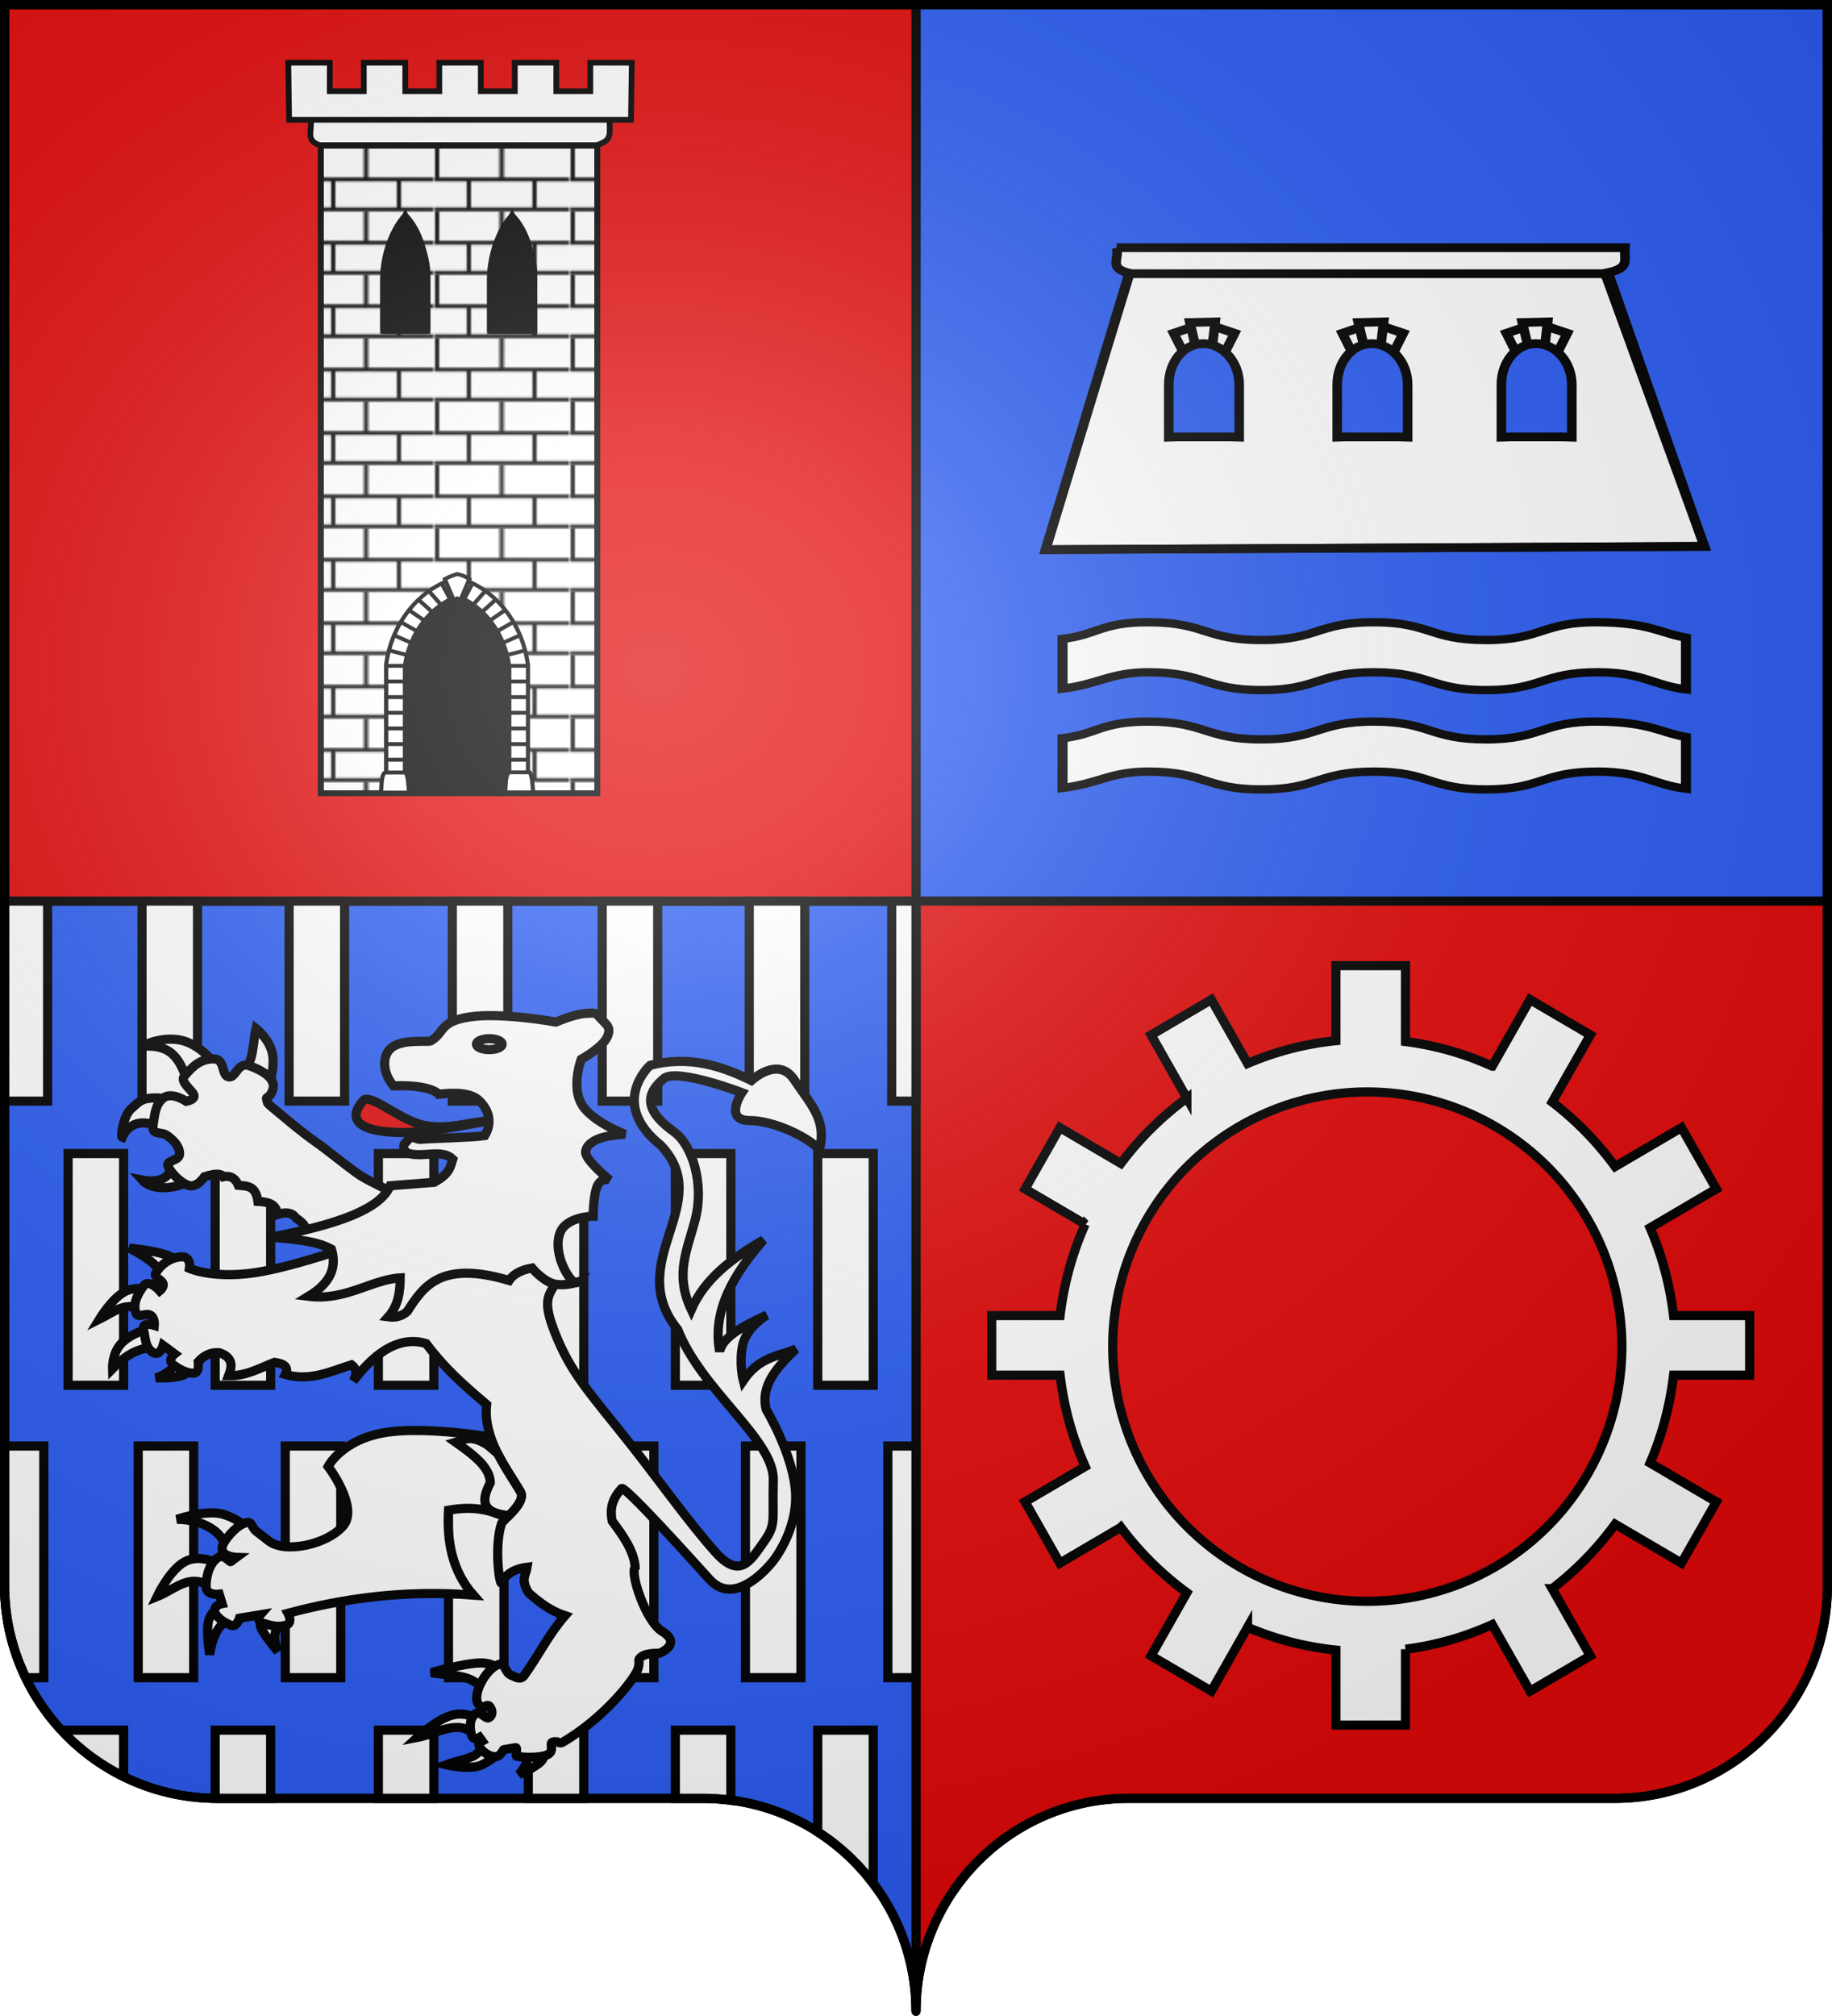 <svg xmlns="http://www.w3.org/2000/svg" xmlns:xlink="http://www.w3.org/1999/xlink" width="600" height="660" version="1.0"><desc>Flag of Canton of Valais (Wallis)</desc><defs><pattern xlink:href="#a" id="h" patternTransform="matrix(.694 0 0 .629 542.21 -96.758)"/><pattern xlink:href="#b" id="a" patternTransform="translate(706.13 -110.34)"/><pattern xlink:href="#d" id="b" patternTransform="translate(706.91 -109.49)"/><pattern xlink:href="#e" id="d" patternTransform="translate(706.08 -110.32)"/><pattern xlink:href="#f" id="e" patternTransform="translate(1455.8 -99.233)"/><pattern xlink:href="#g" id="f" patternTransform="translate(706.08 -110.32)"/><pattern id="g" width="63.433" height="32.822" patternTransform="translate(706.08 -110.32)" patternUnits="userSpaceOnUse"><path fill="none" stroke="#000" stroke-linecap="square" stroke-width="2" d="M1 16.188V1m45.974 15.188v15.634H15.958V16.188M31.466 1v15.188M.999 31.822h61.433M.999 16.188h61.433"/></pattern><radialGradient xlink:href="#c" id="j" cx="285.19" cy="200.45" r="300" gradientTransform="matrix(1.551 0 0 1.35 -227.89 -51.264)" gradientUnits="userSpaceOnUse"/><linearGradient id="c"><stop offset="0" stop-color="#fff" stop-opacity=".314"/><stop offset=".19" stop-color="#fff" stop-opacity=".251"/><stop offset=".6" stop-color="#6b6b6b" stop-opacity=".125"/><stop offset="1" stop-opacity=".125"/></linearGradient></defs><g stroke="#000" stroke-width="3"><path fill="#2b5df2" d="M300 1.5V295h298.5V1.5z"/><path fill="#e20909" d="M300 295v363.5c0-38.504 31.209-69.75 69.656-69.75h159.19c38.447 0 69.656-31.246 69.656-69.75V295z"/><path fill="#2b5df2" d="M1.5 295v224c0 38.504 31.209 69.75 69.656 69.75h159.19c38.447 0 69.656 31.246 69.656 69.75V295z"/><path fill="#e20909" d="M1.5 1.5V295H300V1.5z"/></g><path fill="#fff" stroke="#000" stroke-width="3" d="M437.53 316.14v24.559a99 99 0 0 0-28.938 7.469l-11.863-20.908L377 338.828l11.715 20.664a102.9 102.9 0 0 0-21.605 21.396l-19.986-11.72-11.402 20.067 19.691 11.549a103.3 103.3 0 0 0-8.215 29.912h-22.4v19.508h22.4a103.3 103.3 0 0 0 8.215 29.912l-19.691 11.549 11.402 20.066 19.986-11.717a102.9 102.9 0 0 0 21.605 21.395L377 542.075l19.729 11.566 11.863-20.908a99 99 0 0 0 28.938 7.468v24.56h22.785v-24.84a99 99 0 0 0 28.404-8.067l12.379 21.787 19.746-11.566-12.488-21.977a103 103 0 0 0 20.611-21.113l21.736 12.746 11.402-20.066-21.68-12.727c3.87-8.985 6.485-18.643 7.68-28.734h24.924v-19.508h-24.924c-1.195-10.09-3.81-19.747-7.68-28.732l21.68-12.729-11.402-20.066-21.736 12.748a103.1 103.1 0 0 0-20.611-21.115l12.488-21.975-19.746-11.568-12.379 21.79a99.1 99.1 0 0 0-28.404-8.07v-24.84zm10.268 41.344a83.38 83.38 0 0 1 83.377 83.377 83.38 83.38 0 0 1-83.377 83.379 83.38 83.38 0 0 1-83.379-83.379 83.38 83.38 0 0 1 83.379-83.377z"/><g stroke="#000" stroke-width="1.88"><path fill="#fff" d="M195.6 259.72V47.64h-90.566v212.08z"/><path fill="url(#h)" d="M195.64 259.7V47.62h-90.566V259.7z"/><path fill="#fff" d="M101.73 38.997h97.945c-.151 4.88 1.089 6.873-4.296 8.518h-90.695c-4.804-1.587-2.315-4.635-2.954-8.518z"/><path fill="#fff" d="m94.416 20.517.27 18.698h111.97l.265-18.698h-13.59v9.35h-11.138v-9.35h-13.59v9.35h-11.138v-9.35h-13.59v9.35h-11.138v-9.35h-13.59v9.35h-11.138v-9.35z"/></g><g stroke="#000" stroke-width="2.097"><g stroke-width="1.417"><path d="M-247.78 20.553v15.69h10.395v-15.69c.25-8.225-2.834-12.876-5.197-18.925-2.398 5.976-5.026 10.846-5.198 18.925z" transform="matrix(1.392 0 0 1.1 470.404 68.684)"/><path stroke-linejoin="bevel" d="M-247.78 20.364v15.88h10.395v-15.88c-.16-6.245-1.696-14.272-5.197-18.735-3.326 4.651-5.198 12.539-5.198 18.735zm2.607 0c.036-5.216.54-8.518 2.59-12.856 1.608 3.512 2.659 7.542 2.59 12.856v13.365h-5.18z" transform="matrix(1.392 0 0 1.1 470.404 68.684)"/></g><g stroke-width="1.417"><path d="M-247.78 20.553v15.69h10.395v-15.69c.25-8.225-2.834-12.876-5.197-18.925-2.398 5.976-5.026 10.846-5.198 18.925z" transform="matrix(1.392 0 0 1.1 505.405 68.684)"/><path stroke-linejoin="bevel" d="M-247.78 20.364v15.88h10.395v-15.88c-.16-6.245-1.696-14.272-5.197-18.735-3.326 4.651-5.198 12.539-5.198 18.735zm2.607 0c.036-5.216.54-8.518 2.59-12.856 1.608 3.512 2.659 7.542 2.59 12.856v13.365h-5.18z" transform="matrix(1.392 0 0 1.1 505.405 68.684)"/></g></g><g fill="#fff" stroke="#000" stroke-width=".88"><path fill="#000" stroke-width="1.998" d="m447.42 647.75-7.51-.232h-41.376l-7.51.232v-46.001c0-19.822 11.981-35.913 27.618-35.913s28.778 16.091 28.778 35.913z" transform="matrix(.694 0 0 .813 -140.86 -268.07)"/><path fill-rule="evenodd" stroke-width="2.118" d="m401.15 579.01 36.261-.224m-41.835 7.869 48.235.223m-51.125 7.421h54.635m-54.635 7.645h54.635m-54.635 7.644h54.635m-54.635 7.645h54.635m-9.733-38.618v41.611m-6.827-46.531-.207 46.531m-7.034-48.544v48.544m-7.033-48.544v48.544m-7.24-46.978.206 46.978m-6.828-42.729-.206 42.729" transform="matrix(.694 0 0 .813 -140.86 -268.07)"/><g stroke-width="2.677"><path d="M104.03-164.9h6v-87.065l-.062-.375c-3.536-28.03-20.028-51.336-43.281-59.312l-1.938-.656-1.969.656c-23.088 7.92-39.94 30.923-43.625 58.781l-.031.406v87.565h6m6 0v-86.69c3.137-22.939 16.675-41.049 33.625-47.844 17.036 6.854 30.297 25.176 33.28 48.438v86.096" transform="matrix(.511 0 0 .477 116.702 337.99)"/><path fill-rule="evenodd" d="M19.162-176.4h12.346m-12.346-10.743h12.346m-12.346-10.743h12.346m-12.346-10.743h12.346m-12.346-10.743h12.346m-12.346-10.743h12.346m-12.346-10.743h12.346m-12.346-10.743h12.346m-10.803-10.663 11.224 3.087m-7.857-13.47 11.224 5.332m-6.734-14.31 10.102 6.173m-4.77-14.31 9.54 7.015m-3.367-14.03 8.418 8.138m-1.964-14.31 7.576 9.26m.56-14.592 5.332 10.663m50 121.22H97.643m12.346-10.743H97.643m12.346-10.743H97.643m12.346-10.743H97.643m12.346-10.743H97.643m12.346-10.743H97.643m12.346-10.743H97.643m12.346-10.743H97.643m10.803-10.663-11.224 3.087m7.857-13.47-11.224 5.332m6.734-14.31-10.102 6.173m4.77-14.31-9.54 7.015m3.367-14.03-8.418 8.138m1.965-14.31-7.576 9.26m-.562-14.592-5.331 10.663" transform="matrix(.511 0 0 .477 116.702 337.99)"/><g fill-rule="evenodd"><path d="M15.822-164.62H33.78c-.45-4.737-.478-11.664-2.245-13.749H18.347c-2.467 1.74-2.104 9.307-2.525 13.749zM95.372-164.76h17.958c-.45-4.737-.478-11.664-2.245-13.749H97.897c-2.467 1.74-2.104 9.307-2.525 13.749z" transform="matrix(.511 0 0 .477 116.702 337.99)"/></g><path fill-rule="evenodd" d="m62.331-296.92 2.245-.982 2.245.982 5.612-14.17c-2.031-1.463-4.344-2.786-7.857-3.508-2.619.953-5.238 1.833-7.857 3.508z" transform="matrix(.511 0 0 .477 116.702 337.99)"/></g></g><g stroke="#000"><path fill="#fff" fill-rule="evenodd" stroke-width="9.647" d="M84.719 162.03c-46.074-.263-49.834 14.645-83.134 19.281v57.562c34.613-4.984 46.07-19.162 83.134-18.938 53.739.326 53.729 20.625 107.47 20.625s53.76-20.625 107.5-20.625 53.729 20.625 107.47 20.625 53.729-20.806 107.47-20.625c42.993.15 53.38 15.514 83.959 19.75v-59.781c-25.423-5.544-34.993-17.294-83.959-17.875-53.738-.621-53.729 20.625-107.47 20.625s-53.729-20.625-107.47-20.625-53.76 20.625-107.5 20.625-53.729-20.318-107.47-20.625z" transform="matrix(.342 0 0 .283 347.45 157.85)"/><path fill="#fff" fill-rule="evenodd" stroke-width="9.647" d="M84.719 162.03c-46.074-.263-49.834 14.645-83.134 19.281v57.562c34.613-4.984 46.07-19.162 83.134-18.938 53.739.326 53.729 20.625 107.47 20.625s53.76-20.625 107.5-20.625 53.729 20.625 107.47 20.625 53.729-20.806 107.47-20.625c42.993.15 53.38 15.514 83.959 19.75v-59.781c-25.423-5.544-34.993-17.294-83.959-17.875-53.738-.621-53.729 20.625-107.47 20.625s-53.729-20.625-107.47-20.625-53.76 20.625-107.5 20.625-53.729-20.318-107.47-20.625z" transform="matrix(.342 0 0 .283 347.45 190.37)"/><g fill="#fff" stroke-width="4.542" transform="matrix(.694 0 0 .629 -421.704 -35.991)"><path d="m1411.92 341.6-46.437-146-224.19.854-40.245 146.85z"/><path fill="url(#a)" d="m206.57 456.5-48.759-147.7-221.1.854-41.019 148.56z" transform="translate(1205.4 -114.93)"/><path d="M1134.571 186.13h239.89c-.37 7.76 2.667 10.93-10.522 13.545h-222.13c-11.766-2.522-5.67-7.37-7.234-13.545z"/><path id="i" fill="#fff" stroke="#000" stroke-width="4.542" d="m1166.8 242.17-5.264-11.502 11.135-4.132 2.227 12.284"/><use xlink:href="#i" width="600" height="660" transform="matrix(-1 0 0 1 2351.8 0)"/><path d="m1172.4 240.05-3.24-14.964 11.946-.335c-1.62 14.741-1.519 15.076-1.519 15.076M1246.4 242.17l-5.264-11.502 11.135-4.132 2.227 12.284"/><use xlink:href="#i" width="600" height="660" transform="matrix(-1 0 0 1 2431.4 0)"/><path d="m1251.9 240.05-3.24-14.964 11.946-.335c-1.62 14.741-1.519 15.076-1.519 15.076M1323.8 242.17l-5.264-11.502 11.135-4.132 2.227 12.284"/><use xlink:href="#i" width="600" height="660" transform="matrix(-1 0 0 1 2508.8 0)"/><path d="m1329.3 240.05-3.24-14.964 11.946-.335c-1.62 14.741-1.519 15.076-1.519 15.076"/></g><g fill="#2b5df2" stroke-width="7.665"><path d="m447.42 647.75-7.51-.232h-41.376l-7.51.232v-46.001c0-19.822 11.981-35.913 27.618-35.913s28.778 16.091 28.778 35.913z" transform="matrix(.409 0 0 .374 222.856 -99.125)"/><path d="m447.42 647.75-7.51-.232h-41.376l-7.51.232v-46.001c0-19.822 11.981-35.913 27.618-35.913s28.778 16.091 28.778 35.913z" transform="matrix(.409 0 0 .374 278.023 -99.125)"/><path d="m447.42 647.75-7.51-.232h-41.376l-7.51.232v-46.001c0-19.822 11.981-35.913 27.618-35.913s28.778 16.091 28.778 35.913z" transform="matrix(.409 0 0 .374 331.788 -99.125)"/></g></g><g fill="#fff" stroke="#000" stroke-width="3"><path d="M267.82 566.42v33.361a70 70 0 0 1 18.178 16.924V566.42h-9.09zM221.18 566.42v22.33h9.162c3.063 0 6.057.266 9.016.65v-22.98h-9.088zM173.02 566.42v22.33h18.176v-22.33h-9.088zM123.92 566.42v22.33h18.178v-22.33h-9.088zM70.467 566.42v22.295c.232.002.457.035.69.035h17.487v-22.33h-9.087zM22.303 566.42v2.252c5.293 5.22 11.441 9.547 18.176 12.869V566.42h-9.088zM290.78 473.4v75.848h9.217V473.4h-.13zM244.14 473.4v75.848h18.178V473.4h-9.09zM195.97 473.4v75.848h18.178V473.4h-9.088zM146.88 473.4v75.848h18.178V473.4h-9.088zM93.426 473.4v75.848h18.178V473.4h-9.09zM45.262 473.4v75.848h18.176V473.4H54.35zM1.5 473.4v45.602c0 10.851 2.55 21.085 6.97 30.246h5.876V473.4H5.258zM267.82 377.66v75.85h18.178v-75.85h-9.09zM221.18 377.66v75.85h18.178v-75.85h-9.088zM173.02 377.66v75.85h18.176v-75.85h-9.088zM123.92 377.66v75.85h18.178v-75.85h-9.088zM70.467 377.66v75.85h18.178v-75.85h-9.088zM22.303 377.66v75.85h18.176v-75.85H31.39zM292.04 295v65.49h7.963V295zM245.39 295v65.49h18.176V295zM197.23 295v65.49h18.178V295zM148.14 295v65.49h18.178V295zM94.68 295v65.49h18.176V295zM46.514 295v65.49h18.178V295zM1.5 295v65.49h14.1V295z"/></g><g fill-rule="evenodd" stroke="#000" stroke-width="3"><g fill="#fff"><path d="M63.824 385.67c-5.57 3.767-13.907 4.418-17.205.702 0 0 5.6 1.176 8.133-1.544 3.437-3.69 3.562-5.434 4.067-4.63zM53.188 369.81c-4.878-3.418-10.76-3.027-13.138 2.526-.63-.212.266-6.955 2.972-9.4 2.782-2.516 3.519-3.403 7.664-3.508 4.144-.106 9.384 2.104 9.384 2.104zM61.634 354.38c-2.558-6.278-4.324-12.85-15.328-11.786 0 0 5.492-3.11 11.887-2.245 7.902 1.069 13.713 9.677 13.294 9.821zM79.777 350.59c3.333-2.856 2.978-9.02 4.066-13.89 0 0 4.263 3.332 5.318 7.997 1.056 4.665-1.094 10.663-1.094 10.663z"/><path d="m104.65 406.01-5.474-2.42c1.985-1.897-.281-3.413-2.346-4.946-1.226-1.822-3.47-1.84-5.944-1.052-.356-3.48-3.17-4.126-6.412-4.28-.722-5.308-3.68-5.004-6.413-5.26-1.101-2.712-3.096-3.224-4.927-2.807-.603-.98-2.25-1.258-6.178 0 0 0-2.502 3.858-5.317 2.806s-5.553-4.069-6.57-6.173c-1.016-2.105 3.832-1.684 3.754-4.21s-1.955-4.349-4.066-5.892c-2.112-1.544-5.162.14-4.614-3.508.547-3.648.801-6.98 3.519-8.91 2.717-1.928 7.35 1.194 7.35 1.194s3.031-.492 2.474-2.087-4.702-4.297-3.099-6.191c3.207-3.789 5.63-5.577 9.541-5.613 3.91-.035 2.463 5.437 4.927 5.893s2.913-5.016 6.803-3.648 8.962 4.103 7.664 7.857c-1.102 3.19-2.407 2.082-1.978 3.22.598 1.589-1.068.184 5.263 5.409 2.69 2.22 6.4 5.378 10.646 8.368s9.118 7.086 13.31 10.098c4.193 3.01 8.175 4.235 10.952 6.249s4.506 3.276 4.506 3.276zM73.994 509.01c.606-7.4-7.84-11.646-16.036-11.608 0 0 9.788-3.398 15.373-1.587 5.585 1.81 7.631 4.662 7.631 4.662zM69.792 520.12c-7.274-5.705-12.069.053-18.359 2.58 0 0 4.092-8.706 9.069-11.41 4.977-2.703 10.838.596 10.838.596zM75.322 530.14c-2.939 1.228-5.455 3.972-6.636 11.508 0 0-1.216-6.994-.442-10.715s3.539-4.167 3.539-4.167zM92.132 531.33c-2.502 2.288-2.731 5.45-1.106 9.326 0 0-4.424-5.11-5.53-7.739s1.106-2.777 1.106-2.777z"/><path d="M136.01 468.3c-3.255 0-6.391.17-9.162.578-14.78 2.175-19.387 11.22-19.387 11.22s10.082 13.256 4.999 19.36c-5.083 6.102-19.011 9.233-24.404 5.046l-4.059-3.156c-1.984-1.54-1.174-3.919-4.302-2.516s-6.02 5.355-6.654 6.797c-1.766 4.012 4.39 4.22 4.39 4.22l-1.882 1.39c-.178.359-2.161-2.555-4.058-1.39-3.014 1.848-4.068 6.592-3.99 9.609.079 3.016 4.303 2.453 4.303 2.453l.94 3.078s-2.75.497-2.438 2.532c.313 2.034 3.856 4.134 5.557 4.625 1.7.49 2.578-2.375 2.578-2.375l6.81-1.125s-1.726 1.955 1.01 2.797c2.738.842 4.869 1.342 7.351.64 2.483-.701.715-3.937.715-3.937 18.09-4.784 37.612-7.69 60.687-5.954-6.929-7.894-8.688-17.465-8.135-27.782 9.045-1.585 14.287.234 19.074 2.47 2.308-2.294 5.952-5.965 4.477-8.501-2.858-4.912-7.423-11.039-9.738-17.954-6.057-.91-15.824-2.127-24.682-2.125zM53.092 417.34c-1.365-3.215-5.55-6.041-10.728-8.73 0 0 7.161.694 11.391 1.984s5.53 3.174 5.53 3.174zM47.12 429.14c-5.695-3.537-9.981.511-14.599 2.778 0 0 3.987-6.574 8.079-8.905s8.29-.42 8.29-.42zM50.991 441.15c-4.015.035-8.288.906-14.156 6.945 0 0-.194-4.837 2.765-8.136s9.069-5.06 9.069-5.06zM57.404 445.92c-.313 1.951-2.737 3.972-6.337 5.187 0 0 6.393.211 8.992-.933s1.991-2.976 1.991-2.976zM171.1 573.19c1.951 1.123 2.788 2.946-1.106 7.738 0 0 5.475-2.331 7.3-4.365 1.824-2.034 0-3.77 0-3.77zM157.83 570.62c-.246 5.148-5.658 4.903-11.723 7.143 0 0 8.24 1.984 12.166-.198s5.751-4.167 5.751-4.167zM155.61 568.04c-5.425-5.486-12.53-.422-19.022.794 0 0 6.36-5.953 11.502-7.342s9.069 1.786 9.069 1.786zM159.37 556.33c-2.19-8.675-10.968-7.5-18.138-8.73 0 0 10.617-3.126 16.147-3.175s5.972 2.976 5.972 2.976z"/><path d="M220.59 370.41c6.164 4.423 10.068 17.031 7.158 28.626-2.448 9.757-6.956 17.93-1.351 29.71 4.39-10.116 13.426-16.9 23.667-22.818-9.835 11.308-16.844 23.099-14.377 36.509.911-4.604 7.562-8.35 15.482-11.905 0 0-6.746 3.968-7.962 9.921s.22 11.508.22 11.508c5.308-7.814 11.403-7.865 17.254-10.318-6.13 5.874-11.712 11.889-9.733 19.842 0 0 9.07 15.08 9.622 27.481.553 12.401-7.41 22.124-7.41 22.124s-11.962 15.758-20.792 5.953c-6.943-7.71-27.34-30.22-28.755-29.763-2.474 2.709-4.137 5.903-3.096 10.715 3.592 4.85 7.102 9.712 7.52 15.08-1.79 1.961 3.449 17.725 8.848 21.033 6.69 4.097-.885 7.143-.885 7.143s-4.092-.199-5.862 1.091-.23 1.044-1.216 4.068c-.97 2.976-10.67 15.858-24.712 24.01-.775.45-1.749-.176-1.749-.176-3.758-.378-.445 2.197-2.712 3.947-1.658 1.279-7.886 1.355-10.54.75-.59-.135.507-2.943-.4-2.788l-3.871.665c-.03-.004-.255.526-.99 1.44-1.91 2.378-6.494-.825-7.018-2.72-.345-1.249.19-1.041 1.013-1.515l-.885-1.228s-2.073 1.26-2.626-.771-.809-4.937.961-6.723 3.624 1.894 4.866.983 1.032-2.495.103-3.644c-.93-1.15-2.358 1.544-3.82-.954-1.979-3.38 3.274-12.334 7.256-12.863 1.644-.218 1.549 2.678 3.54 3.571 1.99.893 3.206 1.69 4.423 0 4.65-6.46 8.062-13.492 13.271-19.445-4.447-1.468-8.329-4.206-11.944-7.54-2.704-4.498-.778-5.88-.442-8.333-3.542.437-6.6 1.74-8.481 5.159-.593.177-2.343-11.865.075-19.445.358-1.12 8.246-6.89 6.194-10.417-4.25-7.306-12.291-17.284-11.06-28.573-7.2-6.122-13.465-11.483-19.797-19.941q-11.944-3.571-23.89 12.302c1.456-2.669.934-4.272-.552-5.358-6.94 2.215-13.617 5.484-21.677 3.175 1.08-2.083.097-3.472-3.54-3.968-4.816 1.809-9.138 4.503-15.04 4.365 1.204-3.115 1.529-5.994-3.097-7.54-2.948-.196-5.085 1.063-6.857 2.976 0 0 .553 3.77-1.548 3.77s-4.535-1.19-6.636-2.778c-2.101-1.587.443-3.571.443-3.571l-3.76-2.778s-1.107 3.968-3.54 2.182c-2.433-1.785-2.212-4.613-2.875-7.341-.664-2.729 3.539-1.39 3.539-1.39s.249-2.678-1.424-3.397c-1.673-.72-3.94 1.116-4.548-.57-1.217-3.374.663-6.45 2.433-8.93s5.308 1.588 5.308 1.588 1.632-1.315 1.01-2.542c-.622-1.228-3.056-1.972-2.337-3.212 1.438-2.48 4.092-4.862 7.963-5.358s3.097 3.77 3.097 3.77 8.516 3.87 23.889.993 38.487-11.508 38.487-11.508l56.182-2.381s1.77 4.96 1.99 13.294c.222 8.333-6.607 5.828-1.105 20.04s11.629 20.124 25.548 37.799c8.587 10.906 19.26 25.794 27.317 34.724s11.412 2.73 15.705-3.274 2.834-6.823 3.207-20.24c.373-13.415-23.326-29.195-31.299-49.406-18.104-22.502 12.62-41.27-5.53-60.32-17.249-13.855-3.539-26.191-3.539-26.191 13.178-3.448 24.102.524 33.18 4.96 0 0 8.693-8.135 13.934-.397 6.079 8.974 10.94 13.524 8.184 23.81 1.422-1.7-12.259-10.24-22.783-10.318-8.472-.063-2.433-9.127-2.433-9.127s-21.456-8.234-25.658-4.564-8.207 9.033 3.262 17.263z"/></g><path fill="#e20909" d="M162.2 366.73c-11.097 1.42-21.7 4.69-33.784 3.929-16.397-1.033-11.624-8.067-9.384-10.383 2.134-2.208 10.55 5.173 17.83 7.576 8.446 2.788 16.893-.745 25.338-1.122z"/><g fill="#fff"><path d="M156.88 360.27c-2.665-2.541-7.9-2.67-13.216-2.034-.89-1.09-4.787-3.131-14.78-2.736-3.602-4.098-4.206-10.564.156-13.048 3.992-2.273 11.246-1.222 12.043-1.684 4.67-2.709 2.581-6.314 12.825-7.857s28.153 1.684 28.153 1.684 5.866-2.526 9.541-2.806 3.363-.281 5.162 1.683 3.636 2.841 2.033 6.174c-1.603 3.332-8.446 7.155-8.446 7.155s-3.206 8.524 0 14.451 14.389 10.102 14.389 10.102c-5.06.24-8.962 1.072-11.105 2.806-1.2.842-2.236 2.464-1.72 3.788 1.217 3.13 7.82 8.419 7.82 8.419s-2.698-1.123-4.067 1.824c-1.368 2.946-1.407 9.961-1.407 9.961s-8.681.1-10.792 5.332c-2.924 7.243 4.148 18.175 5.63 16.275 0 0-4.614 1.578-8.133.42-3.52-1.157-6.725-5.05-6.725-5.05-3.38.55-6.205 2.029-7.508 4.069-22.129-6.522-27.913 1.618-33.314 10.102-1.677 1.523-3.745 2.17-6.256 1.824 3.345-3.798 3.86-8.231 3.91-12.768-9.298.526-17.918 7.568-30.03 6.033 6.27-3.793 9.563-8.654 7.508-15.433-5.153-2.835-12.544-3.259-19.707-3.929 21.95-4.19 35.697-9.185 38.945-16.836l14.389-1.122c5.182-2.783 5.325-5.154 6.1-7.577-3.518-3.346-9.307-.557-14.234-1.824-2.077-.534-2.217-2.945-1.23-3.605.493-.33 1.036-1.53 1.882-1.691s1.998.72 3.08.623c4.038-.36 16.854-.578 20.98-1.22 2.526-4.147 1.465-8.319-1.876-11.504z"/><path d="M164.46 341.84c.002.987-1.88 1.787-4.203 1.787-2.322 0-4.204-.8-4.202-1.787-.002-.987 1.88-1.787 4.202-1.787s4.205.8 4.203 1.787zM153.97 470.97c-1.86-.03-3.197.748-4.738 1.203 5.637 4.01 11.251 8.025 11.34 13.297-4.406 8.255.11 10.008 6.062 10.72 2.27-2.296 5.133-5.517 3.797-7.814-2.055-3.532-4.982-7.7-7.333-12.329a56 56 0 0 0-3.484-3.015c-2.434-1.528-4.198-2.04-5.644-2.063z"/></g></g><path fill="url(#j)" fill-rule="evenodd" d="M1.5 1.5v517.49c0 38.504 31.203 69.755 69.65 69.755h159.2c38.447 0 69.65 31.25 69.65 69.754 0-38.504 31.203-69.754 69.65-69.754h159.2c38.45 0 69.65-31.25 69.65-69.755V1.5z"/><path fill="none" stroke="#000" stroke-linecap="round" stroke-linejoin="round" stroke-width="3" d="M300 658.5c0-38.504 31.203-69.754 69.65-69.754h159.2c38.447 0 69.65-31.25 69.65-69.754V1.502H1.5v517.49c0 38.504 31.203 69.754 69.65 69.754h159.2c38.447 0 69.65 31.25 69.65 69.754"/></svg>